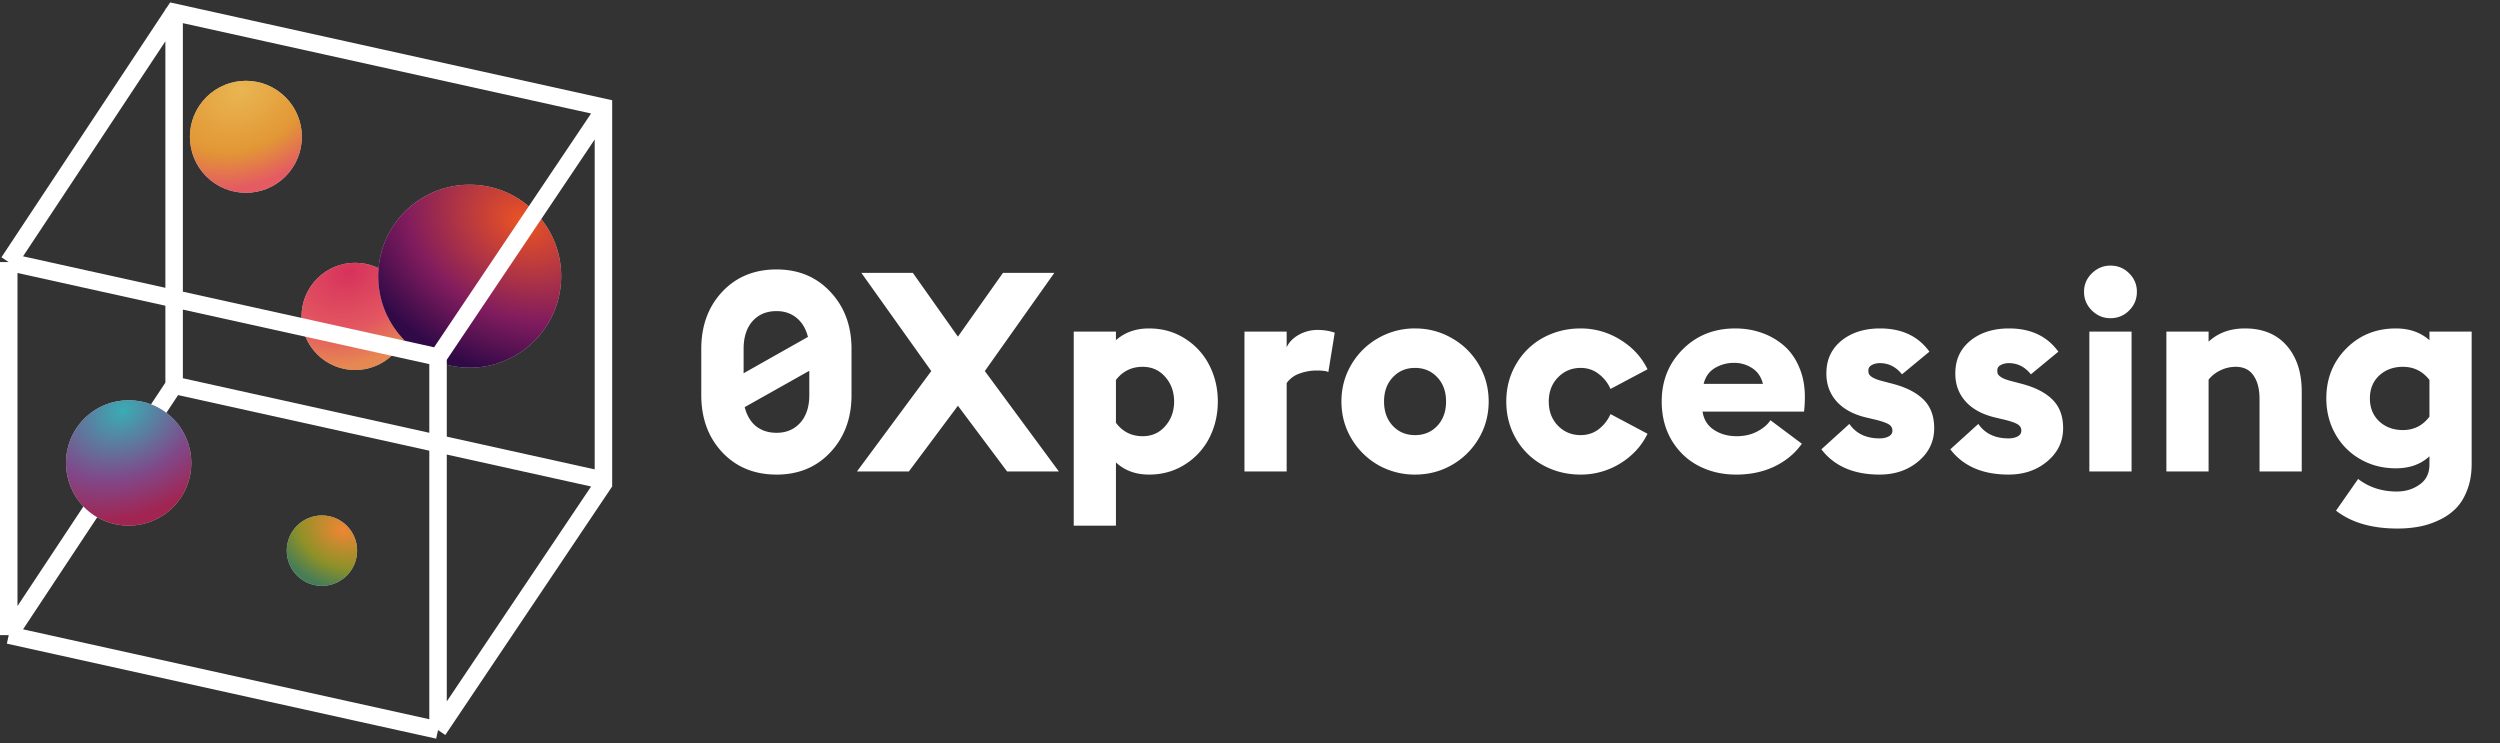 <svg width="286" height="85" fill="none" xmlns="http://www.w3.org/2000/svg"><rect width="100%" height="100%" fill="#333333" stroke="none"/><circle cx="28.13" cy="15.65" r="6.405" transform="rotate(-50.642 28.13 15.65)" fill="#C4C4C4"/><circle cx="28.13" cy="15.65" r="6.405" transform="rotate(-50.642 28.13 15.65)" fill="url(#paint0_radial_865_840)"/><circle cx="40.627" cy="36.199" r="6.132" transform="rotate(-50.642 40.627 36.199)" fill="#C4C4C4"/><circle cx="40.627" cy="36.199" r="6.132" transform="rotate(-50.642 40.627 36.199)" fill="url(#paint1_radial_865_840)"/><circle cx="53.736" cy="31.595" r="10.467" fill="#C4C4C4"/><circle cx="53.736" cy="31.595" r="10.467" fill="url(#paint2_radial_865_840)"/><path d="M1 72.656V29.984m0 42.672l49.112 10.869M1 72.655l18.92-28.581M1 29.984L19.92 1.403l49.113 10.869v43.074l-18.92 28.179M1 29.985l49.112 10.868 18.92-28.179m-18.92 70.85V40.452M19.92 44.074l49.113 10.87M19.92 44.073V1" stroke="#fff" stroke-width="2"/><circle cx="14.717" cy="52.961" r="7.173" transform="rotate(-50.642 14.717 52.96)" fill="#C4C4C4"/><circle cx="14.717" cy="52.961" r="7.173" transform="rotate(-50.642 14.717 52.96)" fill="url(#paint3_radial_865_840)"/><circle cx="36.828" cy="62.994" r="4.026" fill="#C4C4C4"/><circle cx="36.828" cy="62.994" r="4.026" fill="url(#paint4_radial_865_840)"/><path d="M88.835 54.292c-2.542 0-4.615-.854-6.219-2.562-1.594-1.708-2.39-3.885-2.39-6.531v-5.282c0-2.645.796-4.822 2.39-6.53 1.604-1.71 3.677-2.563 6.219-2.563 2.52 0 4.578.86 6.172 2.578 1.604 1.708 2.406 3.88 2.406 6.515V45.2c0 2.635-.802 4.812-2.406 6.531-1.594 1.708-3.651 2.563-6.172 2.563zm0-4.78c1.125 0 2.031-.386 2.719-1.157.687-.77 1.031-1.823 1.031-3.156v-2.782l-7.39 4.157c.239.948.671 1.677 1.296 2.187.636.5 1.417.75 2.344.75zm-3.766-9.595V42.7l7.36-4.157c-.24-.947-.677-1.677-1.313-2.187-.625-.51-1.385-.766-2.281-.766-1.146 0-2.063.386-2.75 1.157-.677.77-1.016 1.828-1.016 3.171zm18.907 14.016h-5.938l8.5-11.484-8-11.235h5.891l5.156 7.297 5.156-7.297h5.875l-7.953 11.235 8.469 11.484h-5.922l-5.625-7.516-5.609 7.516zm18.859 6.203V37.933h4.828v.984c1.011-.895 2.271-1.343 3.781-1.343 1.532 0 2.901.385 4.11 1.156a7.691 7.691 0 012.797 3.063c.645 1.26.968 2.64.968 4.14 0 1.5-.323 2.886-.968 4.156a7.719 7.719 0 01-2.797 3.047c-1.209.771-2.578 1.156-4.11 1.156-1.52 0-2.781-.463-3.781-1.39v7.234h-4.828zm7.875-10.234c1.062 0 1.927-.386 2.594-1.156.677-.771 1.015-1.709 1.015-2.813s-.338-2.042-1.015-2.812c-.667-.771-1.532-1.157-2.594-1.157-1.25 0-2.266.5-3.047 1.5v4.907c.771 1.02 1.787 1.53 3.047 1.53zm11.656 4.031v-16h4.828v1.797c.261-.573.719-1.047 1.375-1.422a4.335 4.335 0 012.188-.562 5.91 5.91 0 011.937.312l-.734 4.516c-.167-.125-.615-.188-1.344-.188a5.59 5.59 0 00-1.937.344 2.987 2.987 0 00-1.485 1.094v10.11h-4.828zm23.719-.734c-1.281.729-2.682 1.093-4.203 1.093a8.438 8.438 0 01-4.219-1.093 8.376 8.376 0 01-3.062-3.032c-.761-1.28-1.141-2.692-1.141-4.234 0-1.542.38-2.953 1.141-4.234a8.255 8.255 0 013.062-3.016 8.346 8.346 0 014.219-1.11c1.521 0 2.922.37 4.203 1.11a8.217 8.217 0 013.078 3.016c.761 1.281 1.141 2.692 1.141 4.234 0 1.542-.38 2.953-1.141 4.234a8.336 8.336 0 01-3.078 3.032zm-6.75-4.485c.667.709 1.516 1.063 2.547 1.063 1.031 0 1.88-.354 2.547-1.063.666-.718 1-1.645 1-2.78 0-1.136-.334-2.058-1-2.767-.667-.718-1.516-1.078-2.547-1.078-1.031 0-1.88.36-2.547 1.078-.667.709-1 1.63-1 2.766 0 1.136.333 2.063 1 2.781zm21.484 5.578c-1.552 0-2.979-.354-4.281-1.062a7.985 7.985 0 01-3.078-2.984c-.76-1.292-1.141-2.73-1.141-4.313 0-1.583.381-3.016 1.141-4.297a7.953 7.953 0 013.078-3c1.302-.708 2.729-1.062 4.281-1.062a8.47 8.47 0 014.547 1.297c1.396.854 2.433 1.979 3.11 3.375l-4.235 2.25a4.29 4.29 0 00-1.375-1.735c-.583-.448-1.265-.672-2.047-.672-1.02 0-1.885.365-2.593 1.094-.698.719-1.047 1.636-1.047 2.75 0 1.115.349 2.037 1.047 2.766.708.718 1.573 1.078 2.593 1.078.782 0 1.464-.219 2.047-.656a4.41 4.41 0 001.375-1.75l4.235 2.25c-.677 1.395-1.714 2.526-3.11 3.39a8.55 8.55 0 01-4.547 1.281zm17.782 0c-1.573 0-3-.333-4.282-1-1.281-.666-2.307-1.64-3.078-2.921-.76-1.282-1.14-2.76-1.14-4.438 0-2.375.796-4.36 2.39-5.953 1.594-1.604 3.599-2.406 6.016-2.406 1.073 0 2.083.166 3.031.5a7.825 7.825 0 012.531 1.453c.74.635 1.323 1.458 1.75 2.469.438 1 .657 2.13.657 3.39 0 .625-.032 1.193-.094 1.703h-11.61c.136.907.573 1.605 1.313 2.094.74.48 1.599.719 2.578.719.886 0 1.667-.177 2.344-.531.687-.355 1.198-.787 1.531-1.297l3.594 2.687c-.771 1.094-1.807 1.959-3.11 2.594-1.302.625-2.776.938-4.421.938zm-3.704-10.375h6.782c-.198-.802-.604-1.4-1.219-1.796a3.685 3.685 0 00-2.078-.61c-.802 0-1.537.198-2.203.594-.657.396-1.084 1-1.282 1.813zm20.125 10.375c-2.958 0-5.177-.963-6.656-2.89l3.203-2.906c.761 1.104 1.912 1.656 3.453 1.656.407 0 .75-.073 1.032-.219.291-.146.437-.37.437-.672a.784.784 0 00-.375-.687c-.25-.177-.771-.365-1.562-.563l-1.063-.25c-1.521-.364-2.672-1.005-3.453-1.922-.781-.916-1.146-2.026-1.094-3.328.042-1.479.631-2.672 1.766-3.578 1.146-.906 2.604-1.36 4.375-1.36 2.479 0 4.359.886 5.641 2.657l-3.141 2.594c-.677-.854-1.521-1.282-2.531-1.282-.344 0-.651.073-.922.22-.261.135-.391.343-.391.624 0 .146.021.276.063.39.041.105.166.23.375.376.218.135.521.26.906.375l1.484.39c1.532.407 2.698 1.01 3.5 1.813.802.802 1.203 1.885 1.203 3.25 0 1.52-.604 2.786-1.812 3.797-1.198 1.01-2.677 1.515-4.438 1.515zm14.75 0c-2.958 0-5.177-.963-6.656-2.89l3.203-2.906c.761 1.104 1.912 1.656 3.453 1.656.407 0 .75-.073 1.032-.219.291-.146.437-.37.437-.672a.784.784 0 00-.375-.687c-.25-.177-.771-.365-1.562-.563l-1.063-.25c-1.521-.364-2.672-1.005-3.453-1.922-.781-.916-1.146-2.026-1.094-3.328.042-1.479.631-2.672 1.766-3.578 1.146-.906 2.604-1.36 4.375-1.36 2.479 0 4.359.886 5.641 2.657l-3.141 2.594c-.677-.854-1.521-1.282-2.531-1.282-.344 0-.651.073-.922.22-.261.135-.391.343-.391.624 0 .146.021.276.063.39.041.105.166.23.375.376.218.135.521.26.906.375l1.484.39c1.532.407 2.698 1.01 3.5 1.813.802.802 1.203 1.885 1.203 3.25 0 1.52-.604 2.786-1.812 3.797-1.198 1.01-2.677 1.515-4.438 1.515zm11.657-17.89c-.813 0-1.521-.297-2.125-.89-.594-.595-.891-1.303-.891-2.126s.297-1.526.891-2.11c.604-.593 1.312-.89 2.125-.89.843 0 1.557.292 2.14.875.594.584.891 1.292.891 2.125 0 .834-.297 1.547-.891 2.14-.583.584-1.297.876-2.14.876zm-2.407 17.531v-16h4.829v16h-4.829zm8.813 0v-16h4.828v1.156c1.083-1.01 2.469-1.515 4.156-1.515 2.042 0 3.636.656 4.782 1.968 1.145 1.313 1.718 3.068 1.718 5.266v9.125h-4.828v-8.281c0-1.136-.229-2.031-.687-2.688-.448-.666-1.125-1-2.032-1a4.02 4.02 0 00-1.765.407c-.552.27-1 .625-1.344 1.062v10.5h-4.828zm26.422 6.531c-2.927 0-5.266-.682-7.016-2.047l2.531-3.625c1.24.959 2.714 1.438 4.422 1.438 1 0 1.87-.266 2.61-.797.75-.52 1.125-1.286 1.125-2.297V52.2c-.99.916-2.271 1.375-3.844 1.375-1.51 0-2.875-.354-4.094-1.063a7.51 7.51 0 01-2.844-2.89c-.677-1.22-1.015-2.568-1.015-4.047 0-2.26.755-4.157 2.265-5.688 1.521-1.541 3.417-2.312 5.688-2.312 1.552 0 2.833.448 3.844 1.343v-.984h4.828v15.14c0 1.126-.172 2.126-.516 3-.333.876-.776 1.584-1.328 2.126a6.547 6.547 0 01-1.953 1.328 9.195 9.195 0 01-2.297.734 13.65 13.65 0 01-2.406.203zm.64-11.265c1.25 0 2.261-.51 3.032-1.532v-4.203c-.782-1-1.792-1.5-3.032-1.5-1.093 0-2 .334-2.718 1-.709.667-1.063 1.537-1.063 2.61s.354 1.948 1.063 2.625c.718.666 1.625 1 2.718 1z" fill="#fff"/><defs><radialGradient id="paint0_radial_865_840" cx="0" cy="0" r="1" gradientUnits="userSpaceOnUse" gradientTransform="matrix(-4.399 9.808 -12.447 -5.583 31.872 11.784)"><stop stop-color="#E9B652"/><stop offset=".625" stop-color="#E29735"/><stop offset="1" stop-color="#E45B62"/></radialGradient><radialGradient id="paint1_radial_865_840" cx="0" cy="0" r="1" gradientUnits="userSpaceOnUse" gradientTransform="matrix(-4.211 9.389 -11.916 -5.344 44.21 32.497)"><stop stop-color="#D7325B"/><stop offset=".625" stop-color="#E35861"/><stop offset="1" stop-color="#E68851"/></radialGradient><radialGradient id="paint2_radial_865_840" cx="0" cy="0" r="1" gradientUnits="userSpaceOnUse" gradientTransform="matrix(-7.188 16.026 -20.339 -9.122 59.85 25.276)"><stop stop-color="#EB5323"/><stop offset=".625" stop-color="#811C5E"/><stop offset="1" stop-color="#300947"/></radialGradient><radialGradient id="paint3_radial_865_840" cx="0" cy="0" r="1" gradientUnits="userSpaceOnUse" gradientTransform="matrix(-4.926 10.982 -13.938 -6.251 18.908 48.63)"><stop stop-color="#3AACB4"/><stop offset=".625" stop-color="#804889"/><stop offset="1" stop-color="#A22451"/></radialGradient><radialGradient id="paint4_radial_865_840" cx="0" cy="0" r="1" gradientUnits="userSpaceOnUse" gradientTransform="rotate(114.157 -.017 42.966) scale(6.755 8.574)"><stop stop-color="#EF8634"/><stop offset=".625" stop-color="#8E9128"/><stop offset="1" stop-color="#467D57"/></radialGradient></defs></svg>